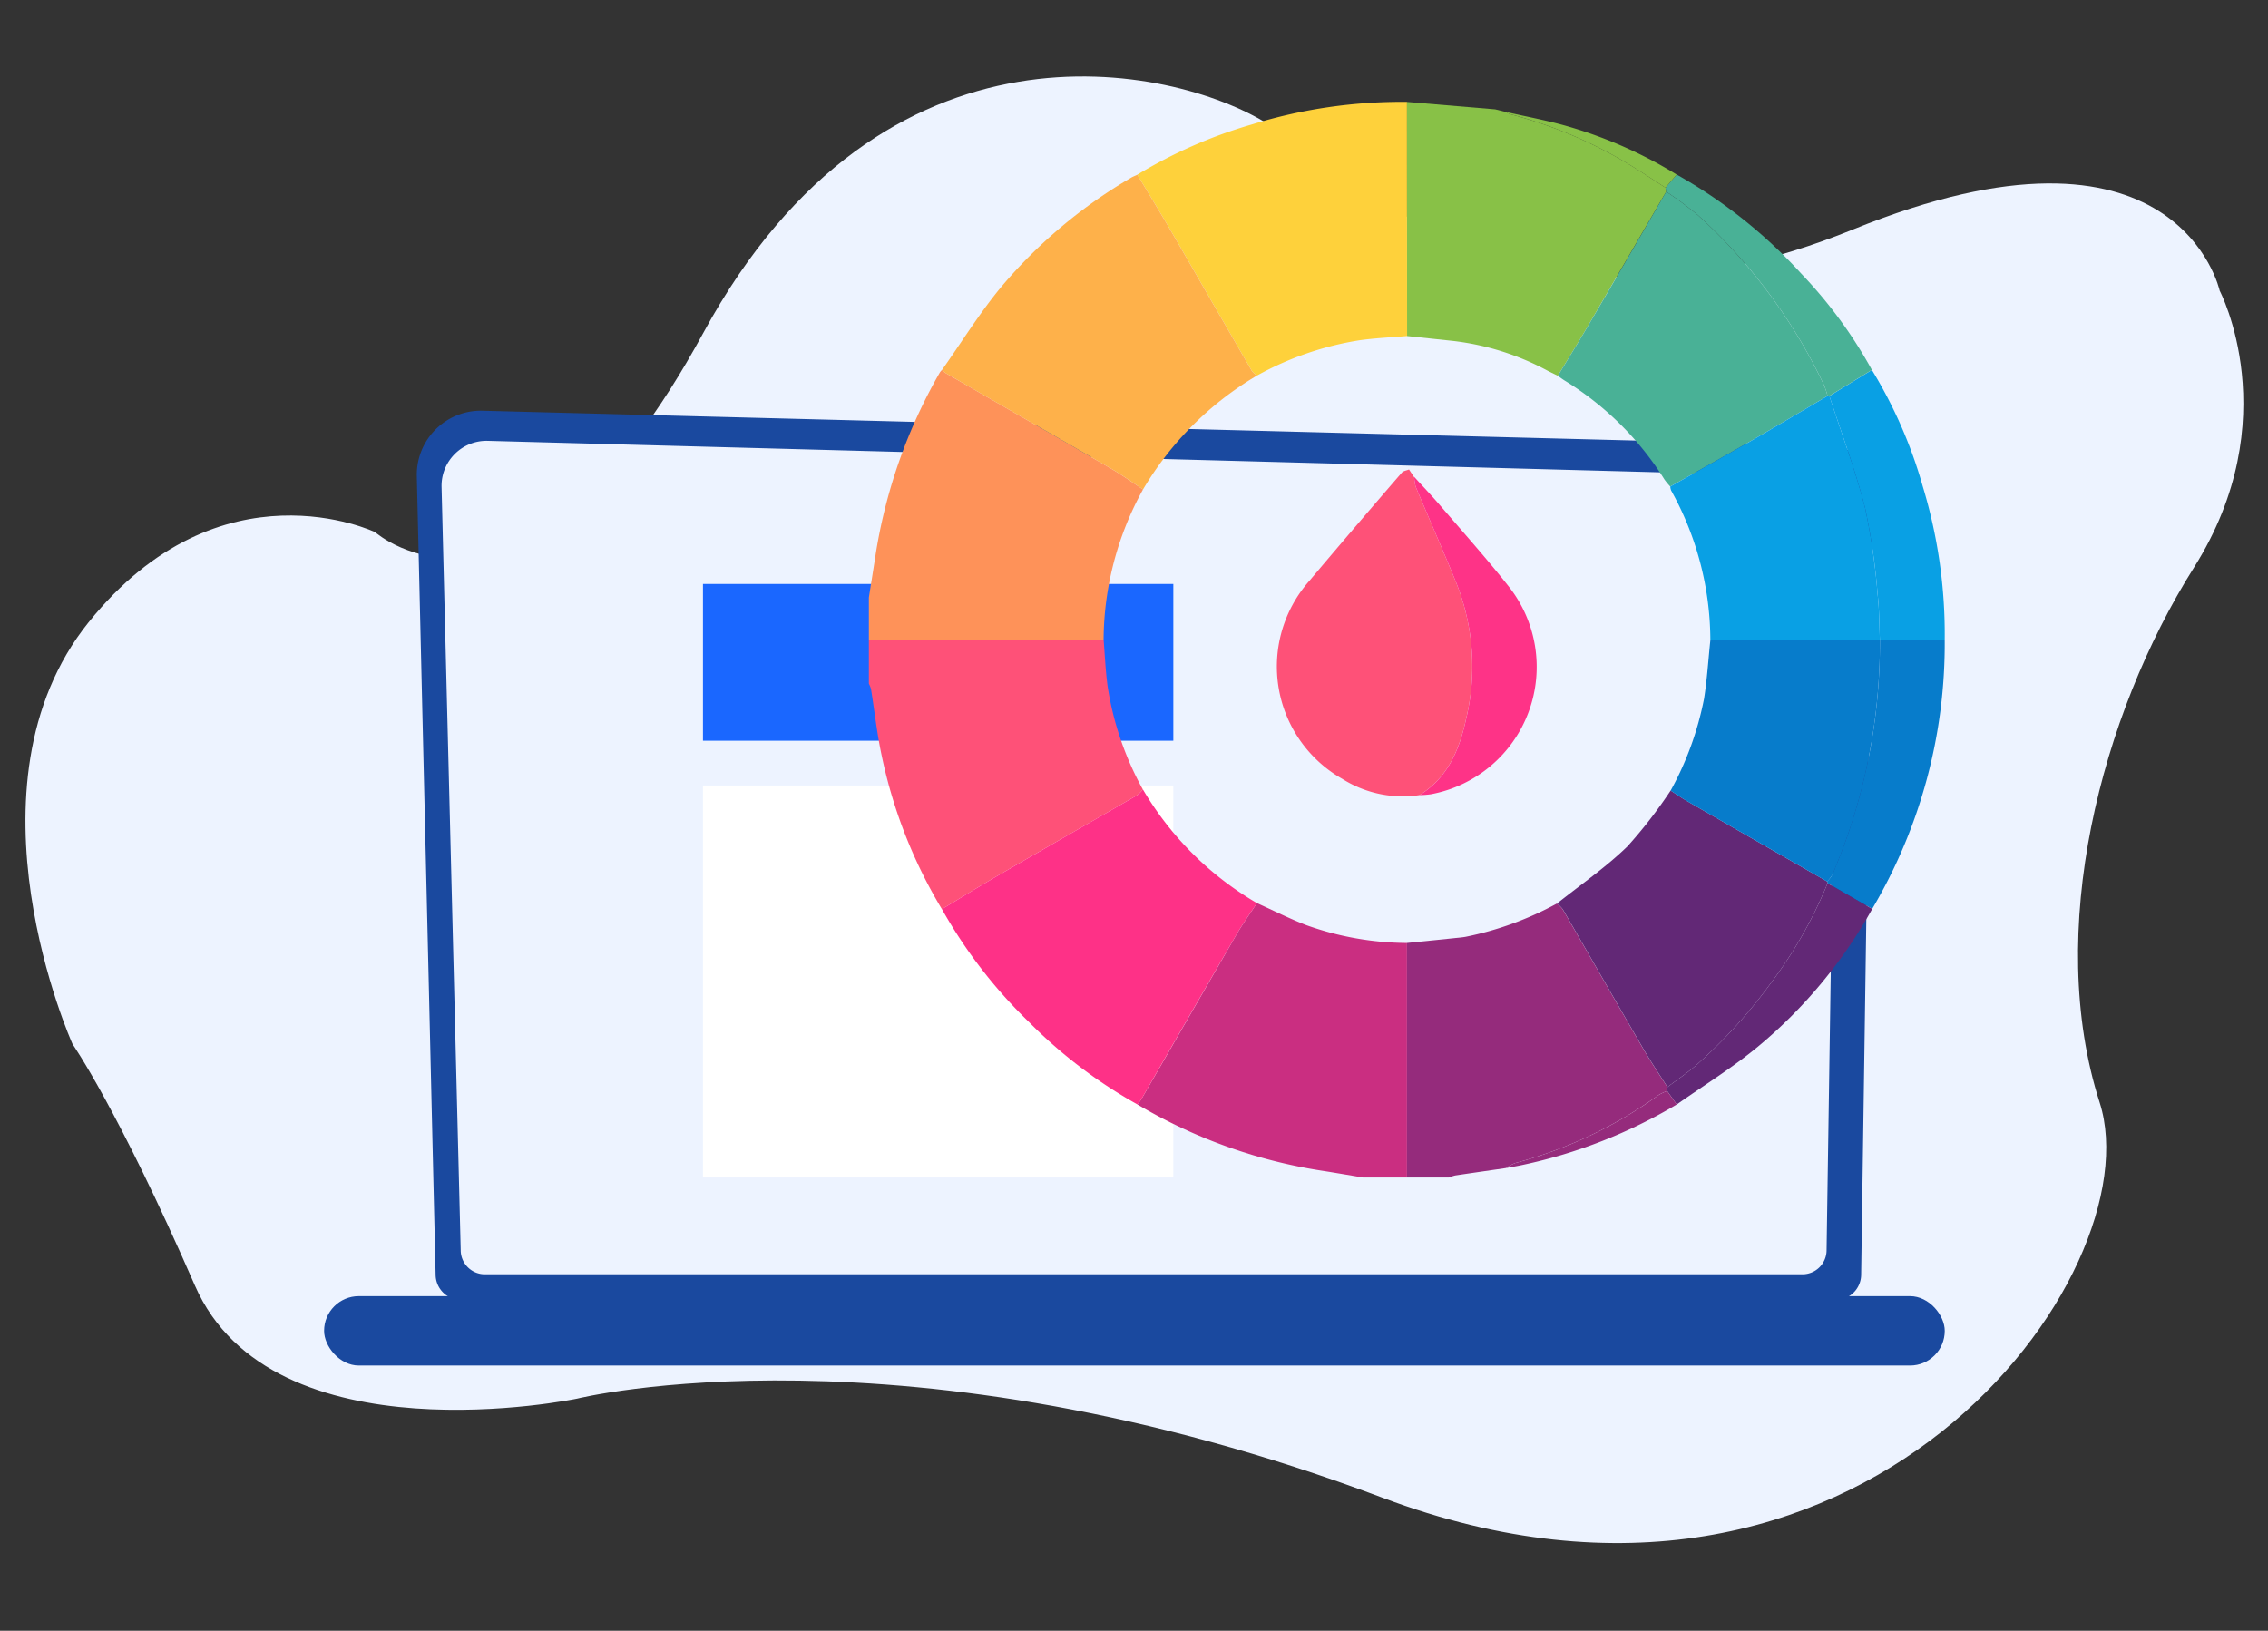 <svg xmlns="http://www.w3.org/2000/svg" xmlns:xlink="http://www.w3.org/1999/xlink" width="178" height="128" viewBox="0 0 178 128">
  <rect x="0" y="0" width="178" height="128" fill="#333333" stroke="none"/>
  <defs>
    <clipPath id="clip-path">
      <rect id="Rectangle_5805" data-name="Rectangle 5805" width="84.439" height="84.425" fill="none"/>
    </clipPath>
    <clipPath id="clip-pick-the-color">
      <rect width="178" height="128"/>
    </clipPath>
  </defs>
  <g id="pick-the-color" clip-path="url(#clip-pick-the-color)">
    <g id="Group_26040" data-name="Group 26040" transform="translate(-672.507 -3138.679)">
      <path id="Path_4564" data-name="Path 4564" d="M2340.919,2343.215s-9.1-20.222,1.263-33.107,22.486-7.074,22.486-7.074,11.622,10.359,25.771-15.665,36.887-20.97,44.214-16.422,20.465,18.7,45.983,8.338,28.8,4.8,28.8,4.8,5.306,10.106-2.021,21.729-11.7,28.6-7.4,41.99-18.622,45.175-56.267,31.026-63.238-7.782-63.238-7.782-23.927,5-29.991-8.893S2340.919,2343.215,2340.919,2343.215Z" transform="translate(-1662.72 877.413)" fill="#edf3ff"/>
      <g id="Group_13360" data-name="Group 13360" transform="translate(697.944 3170.917)">
        <g id="Group_13255" data-name="Group 13255" transform="translate(0 0)">
          <path id="Path_4544" data-name="Path 4544" d="M589.973,1490.646a2,2,0,0,0,2,1.993H699.854a2,2,0,0,0,2-1.993l.9-62a3.474,3.474,0,0,0-3.659-3.076l-105.438-2.728a5.027,5.027,0,0,0-5.159,5.142Z" transform="translate(-581.221 -1422.842)" fill="#1a499f"/>
          <path id="Path_4545" data-name="Path 4545" d="M633.811,1539.529a1.893,1.893,0,0,0,1.887,1.888H739.121a1.893,1.893,0,0,0,1.887-1.888l.847-56.283a4.645,4.645,0,0,0-4.869-4.532L635.933,1476a3.534,3.534,0,0,0-3.625,3.616Z" transform="translate(-623.089 -1473.636)" fill="#edf3ff"/>
          <rect id="Rectangle_5672" data-name="Rectangle 5672" width="127.193" height="5.447" rx="2.724" transform="translate(127.193 74.944) rotate(180)" fill="#1a499f"/>
        </g>
      </g>
      <g id="Group_13373" data-name="Group 13373" transform="translate(727.678 3184.514)">
        <rect id="Rectangle_5803" data-name="Rectangle 5803" width="36.916" height="12.305" fill="#1a67ff"/>
        <rect id="Rectangle_5804" data-name="Rectangle 5804" width="36.916" height="30.764" transform="translate(0 15.821)" fill="#fff"/>
      </g>
      <g id="Group_13366" data-name="Group 13366" transform="translate(740.699 3146.674)">
        <g id="Group_13365" data-name="Group 13365" clip-path="url(#clip-path)">
          <path id="Path_4679" data-name="Path 4679" d="M113.322,306.968c-.981-.164-1.962-.335-2.944-.491a40.428,40.428,0,0,1-14.754-5.245,3.308,3.308,0,0,0,.3-.381q3.744-6.48,7.487-12.961c.491-.844,1.066-1.639,1.6-2.457,1.3.583,2.568,1.227,3.893,1.736a23.818,23.818,0,0,0,7.884,1.394q0,9.2,0,18.406Z" transform="translate(-74.555 -222.543)" fill="#ca2e81"/>
          <path id="Path_4680" data-name="Path 4680" d="M5.733,212.7a38.631,38.631,0,0,1-4.718-12.014C.64,198.95.45,197.175.168,195.42A2.066,2.066,0,0,0,0,195v-3.464l18.423,0c.1,1.223.152,2.453.314,3.669A24.368,24.368,0,0,0,21.5,203.3a2.323,2.323,0,0,1-.442.456c-3.637,2.105-7.284,4.192-10.919,6.3-1.483.86-2.941,1.763-4.411,2.646" transform="translate(0 -149.333)" fill="#fe5178"/>
          <path id="Path_4681" data-name="Path 4681" d="M18.423,116.658,0,116.655v-3.3c.164-1.039.333-2.078.491-3.118A41.744,41.744,0,0,1,5.58,95.679a1.224,1.224,0,0,1,.159-.184,2.269,2.269,0,0,0,.309.26c4.34,2.506,8.687,5,13.021,7.52.842.489,1.633,1.067,2.447,1.6a24.68,24.68,0,0,0-3.093,11.779" transform="translate(0 -74.455)" fill="#fe9259"/>
          <path id="Path_4682" data-name="Path 4682" d="M191.672,307.091q0-9.2,0-18.406l3.627-.369c.326-.037.656-.057.978-.115a25.429,25.429,0,0,0,7.161-2.611,2.4,2.4,0,0,1,.452.446c2.121,3.664,4.223,7.34,6.35,11,.586,1.008,1.243,1.976,1.868,2.962l-.019.309a3.909,3.909,0,0,0-.649.3,34.232,34.232,0,0,1-11.258,5.348,3.582,3.582,0,0,0-.757.4c-1.32.191-2.64.379-3.959.577a3.169,3.169,0,0,0-.5.161Z" transform="translate(-149.441 -222.666)" fill="#952b7c"/>
          <path id="Path_4683" data-name="Path 4683" d="M95.619,5.716a37.406,37.406,0,0,1,9.006-3.949A40.018,40.018,0,0,1,116.784,0q0,9.19.008,18.381c-1.226.1-2.459.159-3.676.324a24.445,24.445,0,0,0-8.109,2.781,1.966,1.966,0,0,1-.41-.386c-2.1-3.626-4.185-7.261-6.288-10.886-.877-1.512-1.792-3-2.69-4.5" transform="translate(-74.551 0)" fill="#fed13b"/>
          <path id="Path_4684" data-name="Path 4684" d="M41.375,25.942c.9,1.5,1.812,2.991,2.69,4.5,2.1,3.624,4.187,7.26,6.288,10.886a1.967,1.967,0,0,0,.409.385,25.307,25.307,0,0,0-8.939,8.935c-.815-.537-1.605-1.115-2.447-1.6-4.334-2.518-8.681-5.013-13.021-7.52a2.238,2.238,0,0,1-.309-.26c1.562-2.21,2.991-4.531,4.718-6.6a39.073,39.073,0,0,1,10.1-8.475c.163-.1.344-.165.516-.246" transform="translate(-20.307 -20.226)" fill="#feb14a"/>
          <path id="Path_4685" data-name="Path 4685" d="M191.688,18.4,191.68.017,198.6.6l.844.209L199.431.8a1.705,1.705,0,0,0,.347.181A35.081,35.081,0,0,1,209.072,4.9c.984.588,1.934,1.231,2.9,1.849q.027.155.053.31-3.084,5.3-6.171,10.593c-.76,1.3-1.555,2.575-2.335,3.862l-.737-.362a20.643,20.643,0,0,0-7.481-2.373l-3.615-.385" transform="translate(-149.447 -0.013)" fill="#88c147"/>
          <path id="Path_4686" data-name="Path 4686" d="M345.479,95.483a36.586,36.586,0,0,1,4,9.157,39.874,39.874,0,0,1,1.718,12.009l-5.087,0c-.054-1.174-.04-2.356-.177-3.52a52.2,52.2,0,0,0-.979-6.784c-.758-2.983-1.855-5.88-2.807-8.814l3.331-2.044" transform="translate(-266.762 -74.445)" fill="#09a0e4"/>
          <path id="Path_4687" data-name="Path 4687" d="M345.475,191.534l5.087,0a40.891,40.891,0,0,1-5.691,21.144l-3.5-2.018a.694.694,0,0,1-.038-.136,2.637,2.637,0,0,0,.438-.57c.437-1.091.882-2.182,1.256-3.3a46.388,46.388,0,0,0,2.449-15.126Z" transform="translate(-266.127 -149.333)" fill="#077ccb"/>
          <path id="Path_4688" data-name="Path 4688" d="M296.95,278.349l3.5,2.018a38.006,38.006,0,0,1-8.991,10.828c-2,1.652-4.225,3.023-6.349,4.521l-.751-1.054q.009-.155.019-.309c.843-.647,1.746-1.23,2.519-1.953a40.244,40.244,0,0,0,5.651-6.283,34.829,34.829,0,0,0,4.4-7.768" transform="translate(-221.705 -217.02)" fill="#622876"/>
          <path id="Path_4689" data-name="Path 4689" d="M299.968,41.229l-3.331,2.044a.914.914,0,0,0-.143,0,6.909,6.909,0,0,0-.279-.848A42.5,42.5,0,0,0,286.3,29.068a29.394,29.394,0,0,0-2.47-1.827l-.054-.31.874-1.034a39.232,39.232,0,0,1,9.8,7.8,35.985,35.985,0,0,1,5.521,7.533" transform="translate(-221.251 -20.191)" fill="#49b196"/>
          <path id="Path_4690" data-name="Path 4690" d="M239.546,352.388l.751,1.054a39.83,39.83,0,0,1-12.04,4.732c-.455.1-.917.174-1.375.26a3.587,3.587,0,0,1,.757-.4,34.231,34.231,0,0,0,11.258-5.348,3.923,3.923,0,0,1,.649-.3" transform="translate(-176.893 -274.746)" fill="#952b7c"/>
          <path id="Path_4691" data-name="Path 4691" d="M240.274,8.491,239.4,9.526c-.966-.618-1.916-1.261-2.9-1.849a35.074,35.074,0,0,0-9.294-3.923,1.709,1.709,0,0,1-.347-.181c1.676.387,3.378.69,5.023,1.181a34.7,34.7,0,0,1,8.392,3.738" transform="translate(-176.875 -2.786)" fill="#88c147"/>
          <path id="Path_4692" data-name="Path 4692" d="M223.923,2.86l-.844-.209.844.209" transform="translate(-173.928 -2.067)" fill="#49b196"/>
          <path id="Path_4693" data-name="Path 4693" d="M26.021,254.322c1.47-.884,2.928-1.786,4.411-2.646,3.635-2.108,7.283-4.2,10.919-6.3a2.321,2.321,0,0,0,.441-.455,24.969,24.969,0,0,0,8.954,8.926c-.536.818-1.112,1.613-1.6,2.457q-3.76,6.47-7.487,12.961a3.286,3.286,0,0,1-.3.381,38.061,38.061,0,0,1-8.481-6.44,38.686,38.686,0,0,1-6.855-8.884" transform="translate(-20.288 -190.957)" fill="#fe3187"/>
          <path id="Path_4694" data-name="Path 4694" d="M266.338,252.606a34.828,34.828,0,0,1-4.4,7.768,40.247,40.247,0,0,1-5.651,6.283c-.773.722-1.675,1.306-2.519,1.953-.625-.986-1.282-1.954-1.868-2.962-2.127-3.661-4.229-7.336-6.35-11a2.39,2.39,0,0,0-.452-.446c1.853-1.479,3.827-2.834,5.521-4.478a37.243,37.243,0,0,0,3.4-4.392c.435.28.86.578,1.308.836q5.484,3.158,10.974,6.3a.7.7,0,0,0,.038.136" transform="translate(-191.093 -191.277)" fill="#622876"/>
          <path id="Path_4695" data-name="Path 4695" d="M254.24,55.142a5.387,5.387,0,0,1-.457-.553,24.105,24.105,0,0,0-7.829-7.762c-.186-.115-.36-.25-.539-.375.779-1.286,1.574-2.563,2.335-3.862q3.1-5.289,6.171-10.593a29.405,29.405,0,0,1,2.47,1.827,42.5,42.5,0,0,1,9.916,13.358,6.884,6.884,0,0,1,.279.848c-2.094,1.231-4.18,2.476-6.284,3.689-2.01,1.158-4.04,2.283-6.061,3.422" transform="translate(-191.343 -24.948)" fill="#49b196"/>
          <path id="Path_4696" data-name="Path 4696" d="M285.465,111.865c2.021-1.139,4.051-2.264,6.061-3.422,2.1-1.212,4.19-2.458,6.284-3.689a.917.917,0,0,1,.143,0c.952,2.934,2.048,5.831,2.807,8.814a52.192,52.192,0,0,1,.979,6.784c.136,1.164.123,2.346.177,3.52h0l-13.307,0a24.28,24.28,0,0,0-3.078-11.7,1.1,1.1,0,0,1-.068-.312" transform="translate(-222.568 -81.671)" fill="#09a0e4"/>
          <path id="Path_4697" data-name="Path 4697" d="M288.708,191.536l13.307,0a46.386,46.386,0,0,1-2.449,15.126c-.374,1.114-.818,2.2-1.256,3.3a2.632,2.632,0,0,1-.438.57q-5.488-3.15-10.974-6.3c-.448-.258-.872-.556-1.308-.836a24.663,24.663,0,0,0,2.622-7.208c.243-1.535.336-3.095.5-4.643" transform="translate(-222.666 -149.333)" fill="#077ccb"/>
          <path id="Path_4698" data-name="Path 4698" d="M156.556,156.523a8.9,8.9,0,0,1-6.06-1.274,10.141,10.141,0,0,1-2.6-15.527q3.609-4.278,7.272-8.51c.121-.14.372-.168.563-.249l.2.3-.01-.018.208.315a.175.175,0,0,0,.014-.015,3.076,3.076,0,0,0,.113.773c1.055,2.521,2.16,5.022,3.189,7.554a17.691,17.691,0,0,1,.763,10.683c-.527,2.4-1.424,4.6-3.659,5.966" transform="translate(-113.34 -102.109)" fill="#fe5178"/>
          <path id="Path_4699" data-name="Path 4699" d="M194.7,158.587c2.235-1.366,3.132-3.565,3.659-5.966a17.691,17.691,0,0,0-.763-10.683c-1.029-2.532-2.134-5.033-3.189-7.554a3.077,3.077,0,0,1-.113-.773c.679.745,1.375,1.474,2.03,2.238,1.789,2.086,3.623,4.137,5.328,6.291a10.171,10.171,0,0,1-6.053,16.379,7.3,7.3,0,0,1-.9.069" transform="translate(-151.489 -104.172)" fill="#fe3387"/>
          <path id="Path_4700" data-name="Path 4700" d="M192.611,131.266l-.2-.3.2.3" transform="translate(-150.013 -102.109)" fill="#fe3387"/>
          <path id="Path_4701" data-name="Path 4701" d="M193.5,132.566l-.208-.315.208.315" transform="translate(-150.702 -103.112)" fill="#fe3387"/>
        </g>
      </g>
    </g>
  </g>
</svg>
